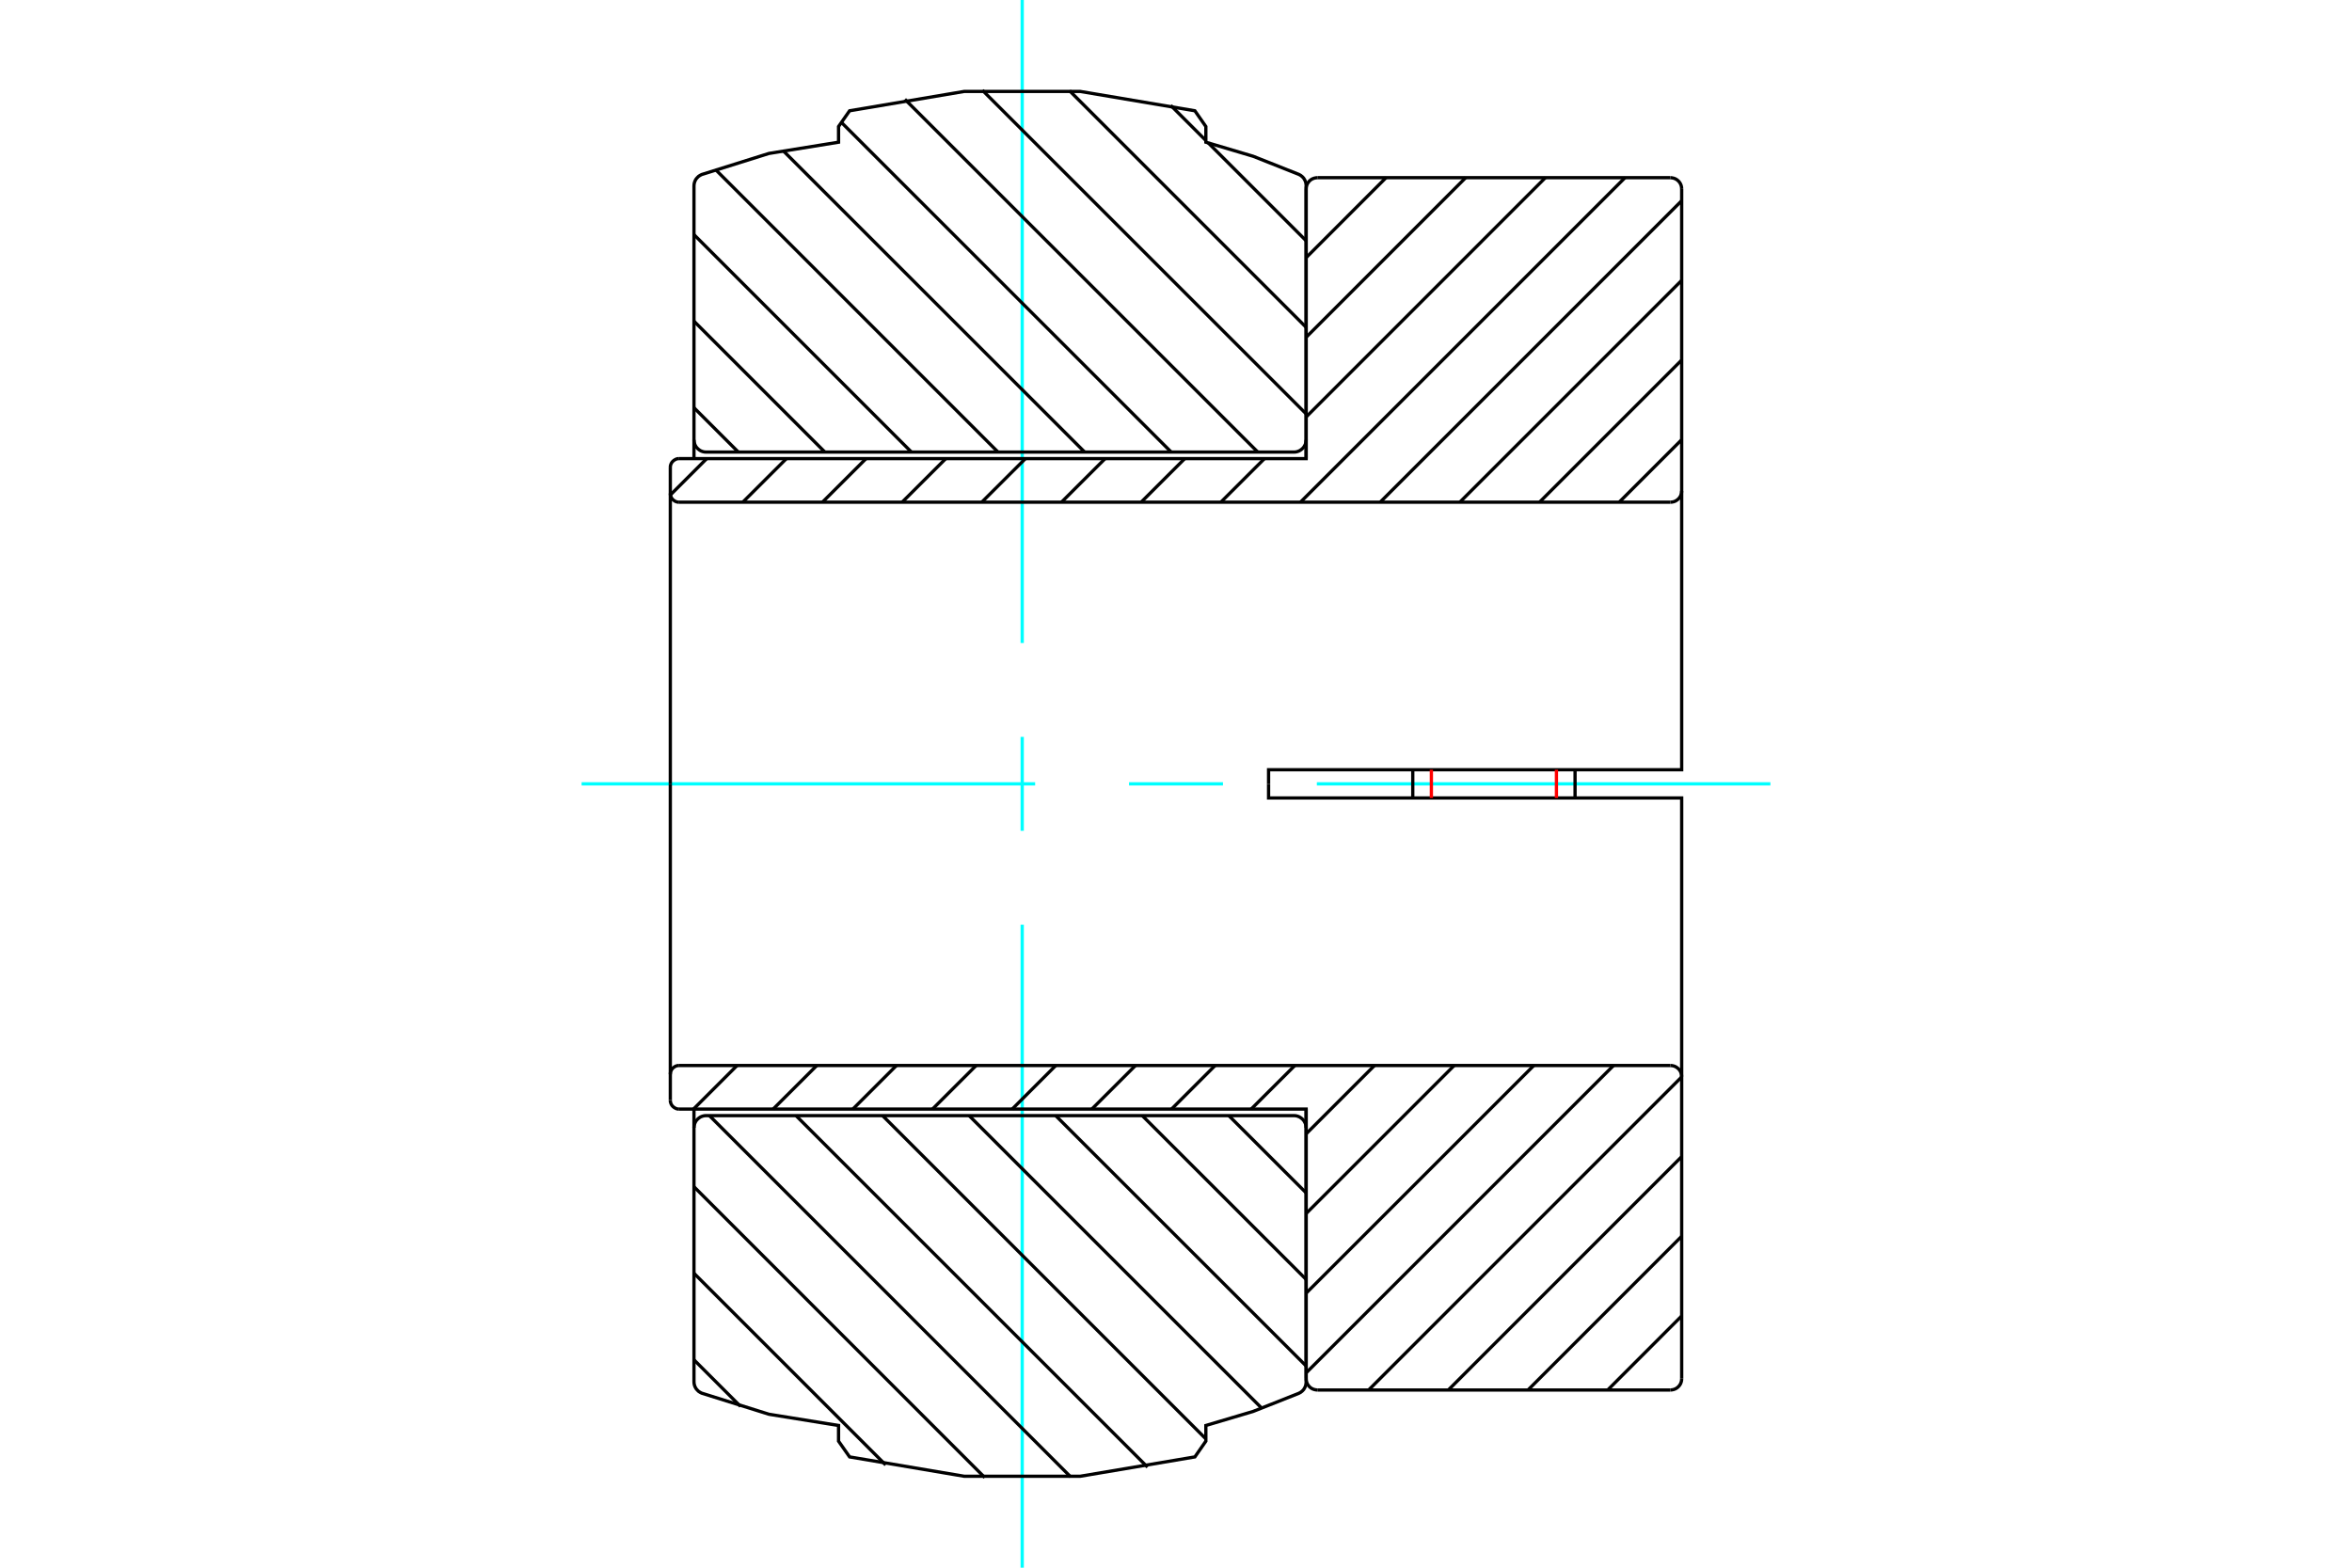 <?xml version="1.0" standalone="no"?>
<!DOCTYPE svg PUBLIC "-//W3C//DTD SVG 1.1//EN"
	"http://www.w3.org/Graphics/SVG/1.1/DTD/svg11.dtd">
<svg xmlns="http://www.w3.org/2000/svg" height="100%" width="100%" viewBox="0 0 36000 24000">
	<rect x="-1800" y="-1200" width="39600" height="26400" style="fill:#FFF"/>
	<g style="fill:none; fill-rule:evenodd" transform="matrix(1 0 0 1 0 0)">
		<g style="fill:none; stroke:#000; stroke-width:50; shape-rendering:geometricPrecision">
		</g>
		<g style="fill:none; stroke:#0FF; stroke-width:50; shape-rendering:geometricPrecision">
			<line x1="8902" y1="12000" x2="15844" y2="12000"/>
			<line x1="17281" y1="12000" x2="18719" y2="12000"/>
			<line x1="20156" y1="12000" x2="27098" y2="12000"/>
			<line x1="15646" y1="24000" x2="15646" y2="14156"/>
			<line x1="15646" y1="12719" x2="15646" y2="11281"/>
			<line x1="15646" y1="9844" x2="15646" y2="0"/>
		</g>
		<g style="fill:none; stroke:#000; stroke-width:50; shape-rendering:geometricPrecision">
			<line x1="17920" y1="1614" x2="18457" y2="2151"/>
			<line x1="18493" y1="2187" x2="19992" y2="3686"/>
			<line x1="16370" y1="1389" x2="19992" y2="5011"/>
			<line x1="15037" y1="1382" x2="19992" y2="6336"/>
			<line x1="13850" y1="1520" x2="19252" y2="6921"/>
			<line x1="12879" y1="1874" x2="17927" y2="6921"/>
			<line x1="11984" y1="2304" x2="16602" y2="6921"/>
			<line x1="10950" y1="2594" x2="15276" y2="6921"/>
			<line x1="10622" y1="3592" x2="13951" y2="6921"/>
			<line x1="10622" y1="4917" x2="12626" y2="6921"/>
			<line x1="10622" y1="6242" x2="11301" y2="6921"/>
			<line x1="18808" y1="17079" x2="19992" y2="18262"/>
			<line x1="17483" y1="17079" x2="19992" y2="19587"/>
			<line x1="16158" y1="17079" x2="19992" y2="20912"/>
			<line x1="14833" y1="17079" x2="19312" y2="21558"/>
			<line x1="13508" y1="17079" x2="18457" y2="22028"/>
			<line x1="12183" y1="17079" x2="17565" y2="22461"/>
			<line x1="10858" y1="17079" x2="16388" y2="22610"/>
			<line x1="10622" y1="18168" x2="15073" y2="22620"/>
			<line x1="10622" y1="19493" x2="13556" y2="22427"/>
			<line x1="10622" y1="20818" x2="11334" y2="21530"/>
			<polyline points="15646,6921 19804,6921 19834,6919 19862,6912 19889,6901 19914,6885 19937,6866 19956,6844 19971,6819 19983,6792 19989,6763 19992,6734 19992,2841 19989,2810 19982,2780 19969,2752 19953,2726 19932,2704 19908,2685 19881,2670 19180,2392 18457,2177 18457,1937 18289,1696 16535,1400 14757,1400 13004,1696 12835,1937 12835,2177 11770,2349 10740,2672 10715,2685 10692,2700 10672,2720 10654,2741 10640,2766 10630,2792 10624,2819 10622,2847 10622,6734 10624,6763 10631,6792 10642,6819 10657,6844 10677,6866 10699,6885 10724,6901 10751,6912 10780,6919 10809,6921 15646,6921"/>
			<line x1="19992" y1="6734" x2="19992" y2="7021"/>
			<line x1="10622" y1="7021" x2="10622" y2="6734"/>
			<line x1="10622" y1="17266" x2="10622" y2="16979"/>
			<line x1="19992" y1="16979" x2="19992" y2="17266"/>
			<polyline points="15646,17079 10809,17079 10780,17081 10751,17088 10724,17099 10699,17115 10677,17134 10657,17156 10642,17181 10631,17208 10624,17237 10622,17266 10622,21153 10624,21181 10630,21208 10640,21234 10654,21259 10672,21280 10692,21300 10715,21315 10740,21328 11770,21651 12835,21823 12835,22063 13004,22304 14757,22600 16535,22600 18289,22304 18457,22063 18457,21823 19180,21608 19881,21330 19908,21315 19932,21296 19953,21274 19969,21248 19982,21220 19989,21190 19992,21159 19992,17266 19989,17237 19983,17208 19971,17181 19956,17156 19937,17134 19914,17115 19889,17099 19862,17088 19834,17081 19804,17079 15646,17079"/>
			<line x1="25740" y1="20146" x2="24607" y2="21280"/>
			<line x1="25740" y1="18926" x2="23387" y2="21280"/>
			<line x1="25740" y1="17707" x2="22168" y2="21280"/>
			<line x1="25740" y1="16487" x2="20948" y2="21280"/>
			<line x1="24697" y1="16312" x2="19992" y2="21017"/>
			<line x1="23477" y1="16312" x2="19992" y2="19797"/>
			<line x1="22258" y1="16312" x2="19992" y2="18578"/>
			<line x1="21038" y1="16312" x2="19992" y2="17358"/>
			<line x1="19819" y1="16312" x2="19151" y2="16979"/>
			<line x1="18599" y1="16312" x2="17932" y2="16979"/>
			<line x1="17380" y1="16312" x2="16712" y2="16979"/>
			<line x1="25740" y1="6731" x2="24783" y2="7688"/>
			<line x1="16160" y1="16312" x2="15493" y2="16979"/>
			<line x1="25740" y1="5512" x2="23564" y2="7688"/>
			<line x1="14941" y1="16312" x2="14273" y2="16979"/>
			<line x1="25740" y1="4292" x2="22344" y2="7688"/>
			<line x1="13721" y1="16312" x2="13054" y2="16979"/>
			<line x1="25740" y1="3073" x2="21125" y2="7688"/>
			<line x1="12502" y1="16312" x2="11834" y2="16979"/>
			<line x1="24873" y1="2720" x2="19905" y2="7688"/>
			<line x1="11282" y1="16312" x2="10615" y2="16979"/>
			<line x1="23654" y1="2720" x2="19992" y2="6383"/>
			<line x1="19354" y1="7021" x2="18686" y2="7688"/>
			<line x1="22434" y1="2720" x2="19992" y2="5163"/>
			<line x1="18134" y1="7021" x2="17466" y2="7688"/>
			<line x1="21215" y1="2720" x2="19992" y2="3944"/>
			<line x1="16915" y1="7021" x2="16247" y2="7688"/>
			<line x1="15695" y1="7021" x2="15027" y2="7688"/>
			<line x1="14476" y1="7021" x2="13808" y2="7688"/>
			<line x1="13256" y1="7021" x2="12588" y2="7688"/>
			<line x1="12037" y1="7021" x2="11369" y2="7688"/>
			<line x1="10817" y1="7021" x2="10262" y2="7576"/>
			<polyline points="10260,12000 10260,7553 10260,7157"/>
			<polyline points="10395,7021 10374,7022 10353,7027 10334,7036 10316,7047 10299,7061 10285,7077 10274,7095 10266,7115 10261,7135 10260,7157"/>
			<polyline points="10395,7021 19992,7021 19992,2893"/>
			<polyline points="20164,2720 20137,2723 20111,2729 20086,2739 20063,2753 20042,2771 20025,2792 20010,2815 20000,2840 19994,2866 19992,2893"/>
			<line x1="20164" y1="2720" x2="25568" y2="2720"/>
			<polyline points="25740,2893 25738,2866 25732,2840 25722,2815 25708,2792 25690,2771 25669,2753 25646,2739 25621,2729 25595,2723 25568,2720"/>
			<polyline points="25740,2893 25740,7516 25740,11784 19417,11784 19417,12000"/>
			<polyline points="25568,7688 25595,7686 25621,7680 25646,7670 25669,7655 25690,7638 25708,7617 25722,7594 25732,7569 25738,7543 25740,7516"/>
			<line x1="25568" y1="7688" x2="10395" y2="7688"/>
			<polyline points="10260,7553 10261,7574 10266,7595 10274,7614 10285,7632 10299,7649 10316,7662 10334,7674 10353,7682 10374,7687 10395,7688"/>
			<polyline points="10395,16312 10374,16313 10353,16318 10334,16326 10316,16338 10299,16351 10285,16368 10274,16386 10266,16405 10261,16426 10260,16447"/>
			<line x1="10395" y1="16312" x2="25568" y2="16312"/>
			<polyline points="25740,16484 25738,16457 25732,16431 25722,16406 25708,16383 25690,16362 25669,16345 25646,16330 25621,16320 25595,16314 25568,16312"/>
			<polyline points="19417,12000 19417,12216 25740,12216 25740,16484 25740,21107"/>
			<polyline points="25568,21280 25595,21277 25621,21271 25646,21261 25669,21247 25690,21229 25708,21208 25722,21185 25732,21160 25738,21134 25740,21107"/>
			<line x1="25568" y1="21280" x2="20164" y2="21280"/>
			<polyline points="19992,21107 19994,21134 20000,21160 20010,21185 20025,21208 20042,21229 20063,21247 20086,21261 20111,21271 20137,21277 20164,21280"/>
			<polyline points="19992,21107 19992,16979 10395,16979"/>
			<polyline points="10260,16843 10261,16865 10266,16885 10274,16905 10285,16923 10299,16939 10316,16953 10334,16964 10353,16973 10374,16978 10395,16979"/>
			<polyline points="10260,16843 10260,16447 10260,12000"/>
			<line x1="21624" y1="11784" x2="21624" y2="12216"/>
			<line x1="24108" y1="12216" x2="24108" y2="11784"/>
		</g>
		<g style="fill:none; stroke:#F00; stroke-width:50; shape-rendering:geometricPrecision">
			<line x1="23823" y1="11784" x2="23823" y2="12216"/>
			<line x1="21909" y1="12216" x2="21909" y2="11784"/>
		</g>
	</g>
</svg>
